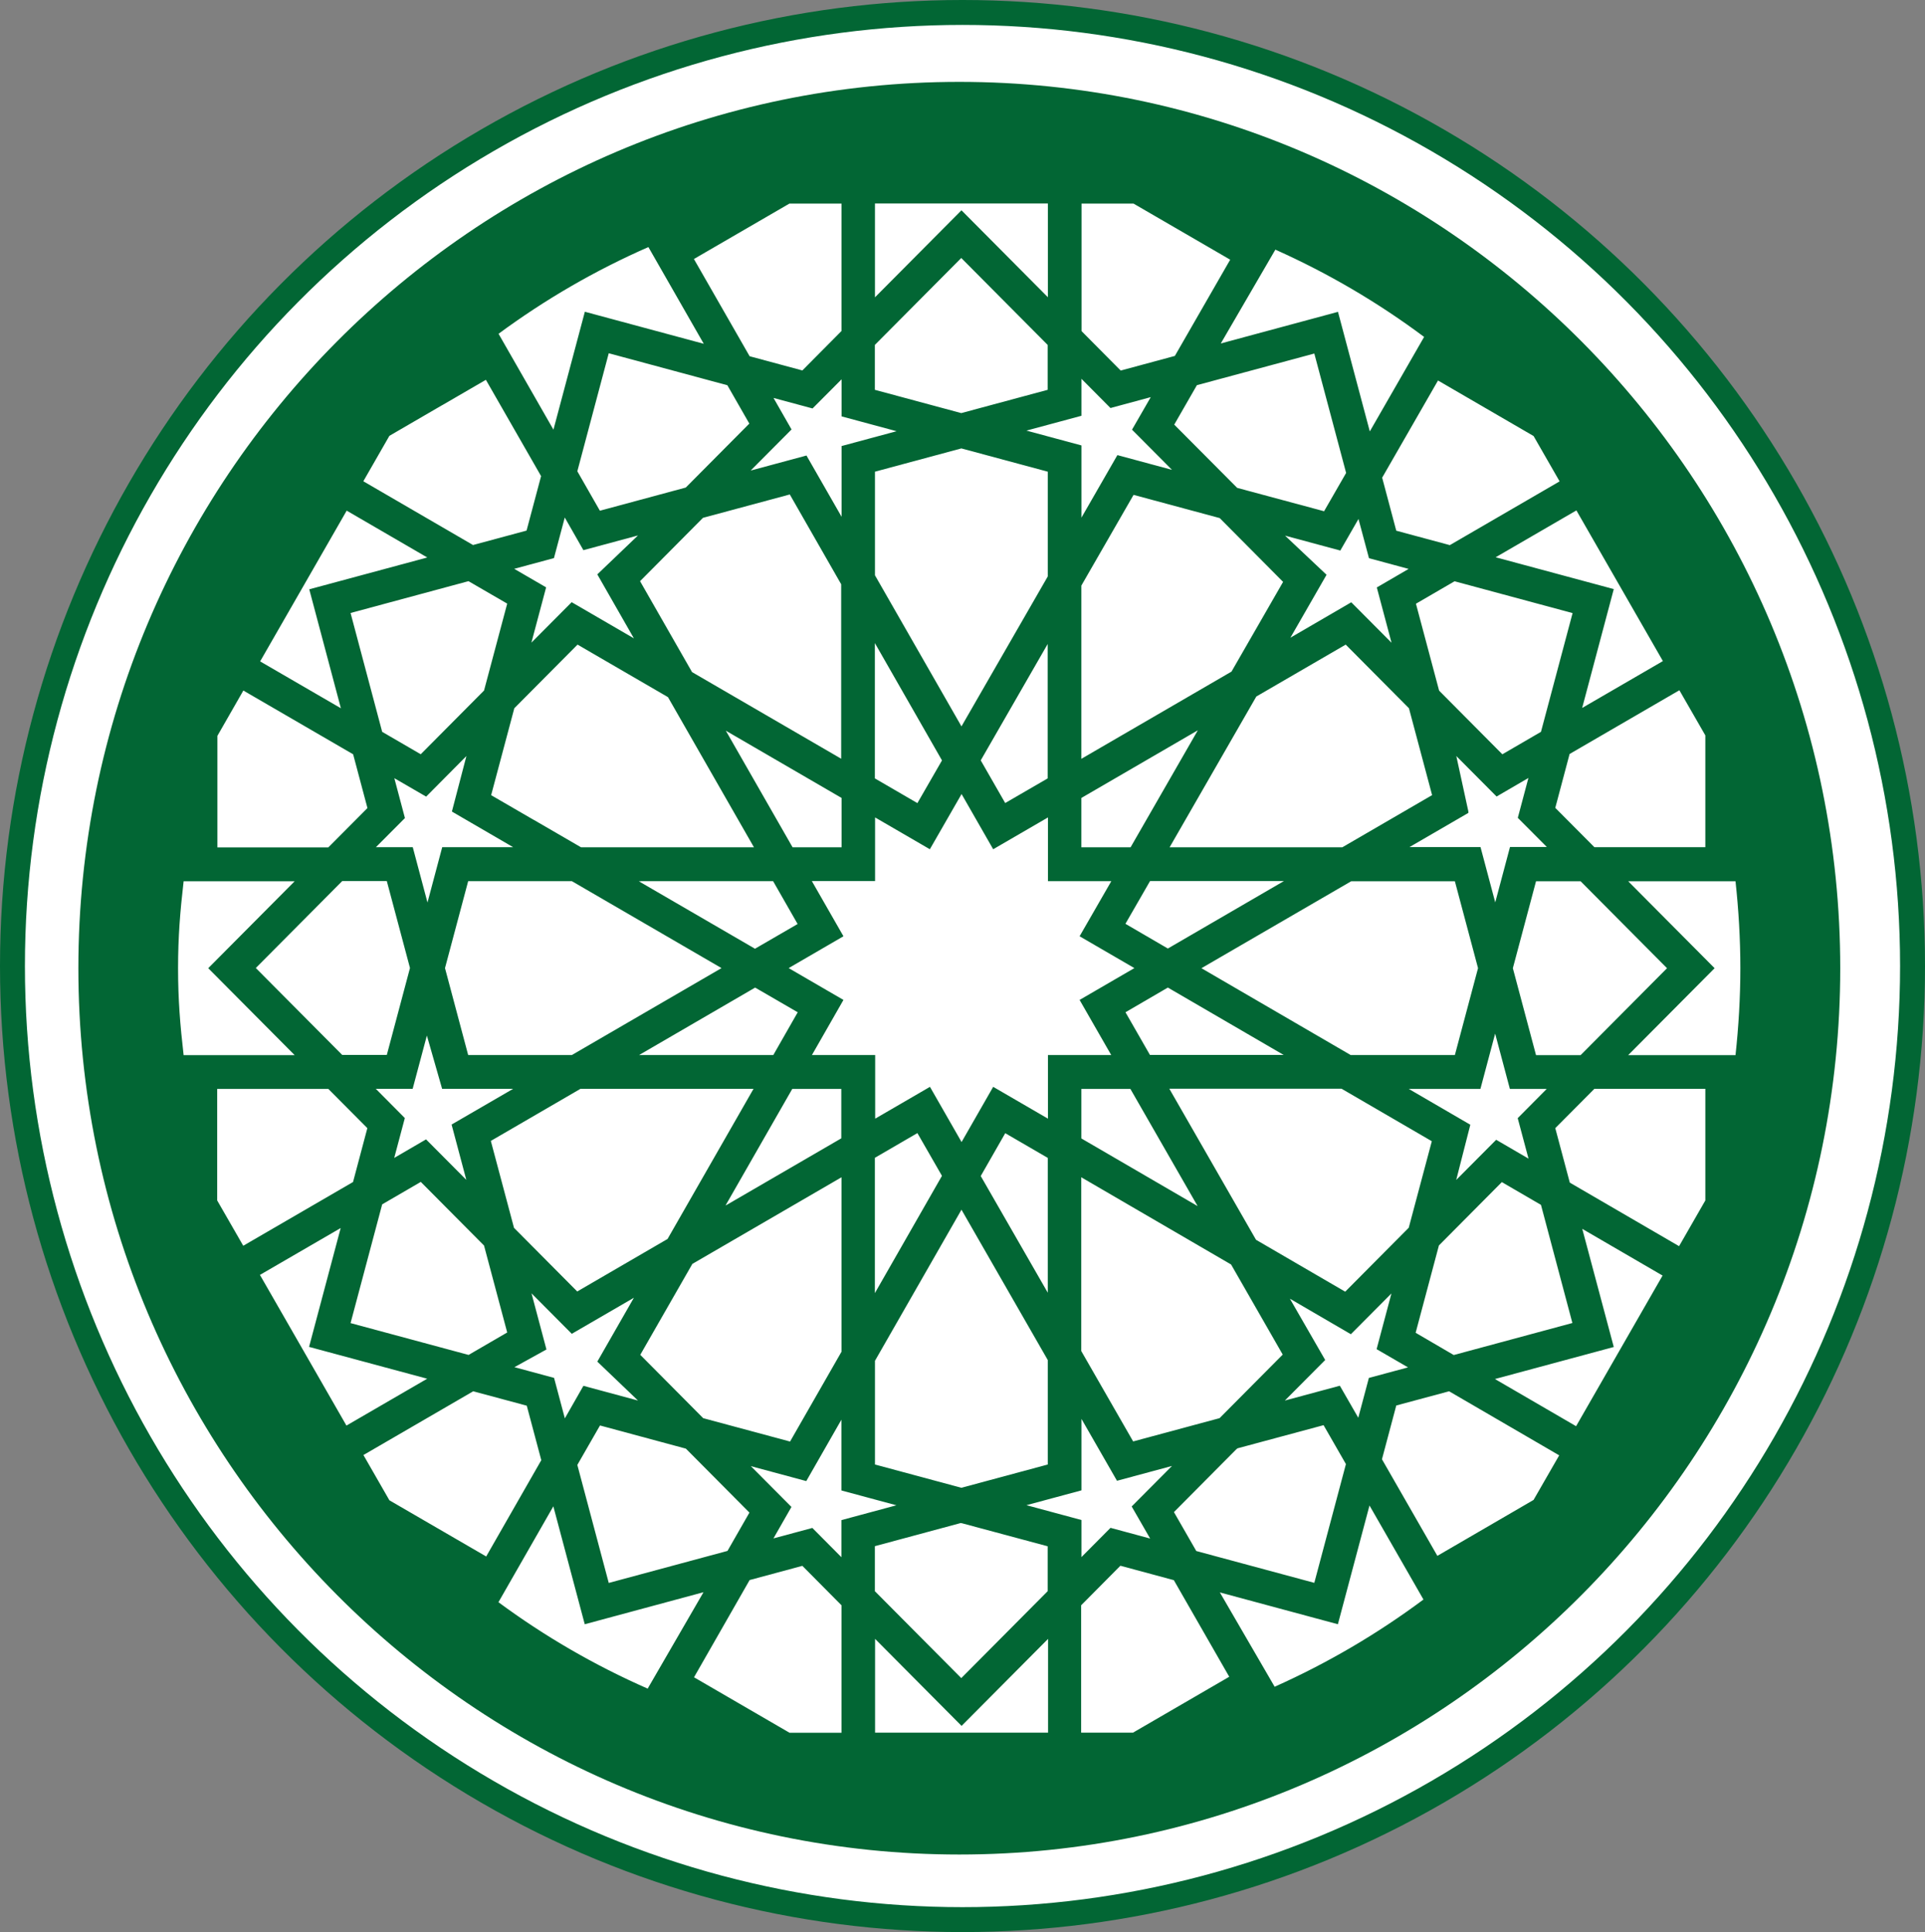 <?xml version="1.0" encoding="UTF-8"?><svg id="Layer_2" xmlns="http://www.w3.org/2000/svg" viewBox="0 0 186.92 187.6"><rect x="0" y="0" width="186.92" height="187.6" fill="#808080" stroke="none"/><defs><style>.cls-1{fill:#026634;}.cls-2{fill:#fff;stroke:#026634;stroke-miterlimit:10;stroke-width:2.42px;}</style></defs><g id="Layer_1-2"><ellipse class="cls-2" cx="93.46" cy="93.8" rx="92.25" ry="92.59"/><path id="_" class="cls-1" d="M7.61,94.01c0,47.45,38.37,86.06,85.54,86.06s85.54-38.61,85.54-86.06S140.31,7.95,93.15,7.95,7.61,46.55,7.61,94.01Zm10.22-8.44h10.78l-8.39,8.44,8.39,8.44h-10.78c-.34-2.94-.54-5.41-.54-8.44s.2-5.5,.54-8.44Zm25.08-46.21l4.27-2.48,5.36,9.35-1.41,5.29-5.2,1.4-10.65-6.19,2.53-4.41,5.11-2.97Zm95.37-6.64l-5.27,9.17-3.09-11.61-11.38,3.07,5.3-9.11c5.14,2.3,9.98,5.14,14.45,8.48Zm30.71,61.29c0,2.85-.17,5.67-.47,8.44h-10.42l8.39-8.44-8.39-8.44h10.42c.3,2.77,.47,5.59,.47,8.44ZM21.11,82.28v-10.83l2.52-4.4,10.66,6.19,1.39,5.22-3.8,3.82h-10.78Zm12.55-32.7l7.83,4.55-11.46,3.09,3.07,11.55-7.84-4.55,8.4-14.63Zm39.26-3.92l3.94-3.96-1.75-3.06,3.79,1.02,2.82-2.83v3.6l5.34,1.44-5.34,1.44v6.87l-3.41-5.95-5.38,1.45Zm54.7-11.34l3.09,11.6-2.14,3.72-8.44-2.27-6.11-6.14,2.2-3.83,11.39-3.07Zm12.02,2.63l9.26,5.38,.02,.02,2.52,4.39-10.66,6.19-5.2-1.4-1.37-5.15,5.42-9.43Zm9.51,48.62h4.33l8.39,8.44-8.39,8.44h-4.33l-2.25-8.44,2.25-8.44Zm-76.36,67.85l5.12-1.38,3.8,3.83v12.38h-5.04l-9.28-5.39,5.4-9.44Zm-13.68,.28l-3.05-11.46,2.2-3.83,8.34,2.25,6.17,6.21-2.13,3.72-11.53,3.11Zm-21.3-8.03l-.15-.26-2.37-4.13,10.66-6.19,.07,.02h0l5.13,1.38,1.41,5.29-5.35,9.35-9.39-5.45Zm3.05-30.91l6.14,6.18,2.25,8.44-3.75,2.18-11.46-3.09,3.07-11.53,3.75-2.18Zm21.38-29.2h12.83l2.38,4.16-4.14,2.4-11.28-6.55h.2Zm-6.71,0l14.53,8.44-14.53,8.44h-10.07l-2.25-8.44,2.25-8.44h10.07Zm17.79,10.33l4.14,2.4-2.37,4.15h-13.03l11.27-6.55Zm8.58,1.2l-5.32-3.09,5.32-3.09-3.07-5.36h6.14v-6.18l5.32,3.09,3.08-5.36,3.07,5.36,5.32-3.09v6.19h6.15l-3.08,5.35,5.32,3.09-5.32,3.09,3.07,5.35h-6.14v6.18l-5.32-3.09-3.07,5.36-3.07-5.36-5.32,3.09v-6.18h-6.14l3.06-5.35Zm-30.09-17.49l-4.12-2.39,2.25-8.44,6.14-6.18,8.78,5.1,8.35,14.58h-16.79l-4.6-2.67h0Zm-10.95-6.36l-3.75-2.18-3.07-11.54,11.45-3.09,3.76,2.18-2.25,8.44-6.14,6.18Zm29.62-2.29l11.24,6.53v4.79h-4.76l-6.48-11.32Zm59.67-17.5l1.76-3.06,1.02,3.81,3.85,1.04-3.09,1.8,1.43,5.37-3.91-3.93-5.91,3.44,3.51-6.11-4.03-3.8,5.38,1.45Zm31.32,10.74l-7.84,4.55,3.07-11.54-11.47-3.09,7.84-4.55,8.4,14.63Zm-15.59,9.05l-6.14-6.18-2.25-8.44,3.75-2.18,11.46,3.09-3.07,11.53-3.75,2.18Zm-6.83,3.97l-8.71,5.06h-16.77l8.42-14.64,8.68-5.04,6.14,6.18,2.25,8.44Zm4.47,16.79l-2.25,8.44h-10.12l-14.49-8.43,14.54-8.44h10.07l2.25,8.44Zm17.92,29.85l-8.4,14.63-7.88-4.58,11.54-3.11-3.06-11.47,7.79,4.53Zm-28.52,9.94l-1.03,3.87-1.79-3.11-5.34,1.44,3.91-3.93h0v-.02l-3.42-5.94,5.92,3.45,3.94-3.96-1.44,5.41,3.05,1.77-3.79,1.02Zm-5.3,19.9l-11.46-3.09-2.17-3.78,6.11-6.15h.03l.03-.04,8.36-2.25,2.17,3.78-3.07,11.53Zm-42.65,14.55v-9.11l8.4,8.45,8.4-8.45v9.11h-16.79Zm-9.87-18.86l1.75-3.06-3.94-3.96,5.38,1.45,3.41-5.96v6.87l5.34,1.44-5.34,1.44v3.6l-2.82-2.84-3.79,1.02Zm1.61-9.41l-8.43-2.27-6.11-6.15,5.06-8.83,14.48-8.41v16.94l-5,8.73Zm-21.86-2.24l-1.05-3.94-3.85-1.04,3.11-1.72-1.45-5.45,3.91,3.93,6.03-3.5-3.55,6.2,3.95,3.78-5.3-1.43-1.81,3.17Zm15.71-20.74h0l-.11,.06,6.48-11.32h4.76v4.8l-11.14,6.47Zm38.72-18.7l4.12-2.4,11.24,6.54h-12.98l-2.38-4.15Zm43.4,30.17l-11.52,3.11-3.7-2.16,2.26-8.48,6.11-6.15,3.8,2.21,3.05,11.47Zm-15.9-9.24l-3.36,3.38h0l-2.8,2.82-8.66-5.04-8.42-14.67h16.72l8.77,5.1-2.24,8.4Zm-26.89,27.06l1.79,3.11-3.85-1.04-2.82,2.84v-3.6l-5.34-1.44,5.34-1.44v-6.94l3.45,6.01,5.34-1.44-3.91,3.93Zm-24.93-14.15l8.4-14.67,8.38,14.6v10.14l-8.39,2.26-8.39-2.26v-10.06Zm16.78-19.7v13.09l-6.51-11.33,2.38-4.16,4.13,2.4Zm22.82,19.09l-6.14,6.18-8.39,2.26-5.04-8.78v-16.87l14.55,8.47,5.01,8.74Zm-14.8-25.79l6.53,11.38-11.29-6.57v-4.81h4.76Zm-18.3,8.45l-6.51,11.38v-13.14l4.13-2.4,2.39,4.16Zm-6.51,35.95l8.35-2.25,.05,.02h.04l8.34,2.24v4.36l-8.39,8.44-8.39-8.44v-4.36Zm20.04,5.73l3.8-3.83,5.19,1.4,5.38,9.38-9.35,5.43h-5.03v-12.38Zm41.63-50.13h3.57l-2.82,2.84,1.05,3.93-3.14-1.83-3.88,3.9,1.37-5.36-5.98-3.48h6.96l1.43-5.37,1.43,5.37Zm-41.62-28.25l11.31-6.57-6.53,11.36h-4.78v-4.79Zm-7.39,.5l-2.38-4.15,6.5-11.3v13.05l-4.12,2.39Zm14.05,7.57h13.01l-11.27,6.55-4.12-2.4,2.39-4.15Zm6.76-35.26l6.17,6.21-5.01,8.71-14.58,8.47v-16.82l5.07-8.81,8.35,2.25Zm-25.06,20.24l-8.4-14.67v-10.06l8.39-2.26,8.39,2.26v10.17l-8.38,14.56Zm-1.89,3.3l-2.39,4.15-4.13-2.4v-13.14l6.51,11.38Zm-18.3,31.89l-8.35,14.58-8.77,5.1-6.14-6.18-2.25-8.44,8.71-5.06h16.8Zm-43.16,25.06l11.47,3.09-7.84,4.55-8.4-14.63,7.84-4.55-3.07,11.54Zm93.76,33l-5.32-9.16,11.46,3.09,3.07-11.53,5.24,9.13c-4.47,3.33-9.31,6.17-14.45,8.47Zm25.14-18.14l-9.34,5.43-5.38-9.38,1.39-5.22,5.13-1.38,10.69,6.22-2.49,4.33Zm16.68-39.93v10.85l-2.55,4.44-10.61-6.17-1.41-5.29,3.8-3.82h10.77Zm-18.97-23.46l-1.43,5.37-1.43-5.37h-6.9l5.72-3.32v-.14l-1.17-5.38,3.91,3.93,3.09-1.8-1.03,3.87,2.82,2.83h-3.57Zm-38.8-42.63l3.92-1.06-1.82,3.16,3.88,3.9-5.3-1.43-3.49,6.07v-7.01l-5.34-1.44,5.34-1.44v-3.59l2.82,2.84Zm-6.09-1.77l-8.39,2.26-8.39-2.26v-4.36l8.39-8.44,8.39,8.44v4.36Zm-20.05,18.88v16.94l-14.48-8.41-5.05-8.83,6.11-6.15,8.43-2.27,4.99,8.72Zm-25.03-3.31l5.3-1.43-3.95,3.78,3.55,6.21-6.04-3.51-3.91,3.93,1.43-5.37-3.1-1.8,3.86-1.04,1.05-3.94,1.81,3.17Zm-16.58,28.84h-3.57l2.82-2.83-1.03-3.87,3.09,1.79,3.91-3.94-1.41,5.39,5.95,3.46h-6.89l-1.43,5.37-1.43-5.37Zm-2.51,3.29l2.25,8.44-2.25,8.44h-4.33l-8.39-8.44,8.39-8.44h4.33Zm3.89,15l1.48,5.17h6.9l-5.98,3.47,1.43,5.37-3.91-3.93-3.09,1.8,1.03-3.87-2.82-2.84h3.58l1.38-5.17Zm-9.58,5.17l3.8,3.82-1.39,5.23-10.66,6.19-2.49-4.33-.04-.07v-10.83h10.78Zm16.53,49.85l5.33-9.31,3.05,11.45,11.53-3.11-5.42,9.36c-5.15-2.26-10.01-5.08-14.49-8.39Zm106.42-73.31l-3.8-3.82,1.39-5.23,10.66-6.19,2.49,4.33,.03,.06v10.85h-10.77ZM119.45,25.22l-5.37,9.34-5.26,1.42-3.8-3.83v-12.38h5.05l9.39,5.45Zm-17.69,3.65l-8.4-8.45-8.4,8.45v-9.11h16.79v9.11Zm-20.05-9.11v12.38l-3.8,3.83-5.12-1.38-5.41-9.44,9.27-5.38h5.06Zm-11.08,17.65l2.13,3.72-6.17,6.21-8.34,2.25-2.19-3.83,3.05-11.46,11.53,3.11Zm-2.3-4.03l-11.54-3.11-3.05,11.45-5.33-9.31c4.5-3.32,9.37-6.15,14.55-8.42l5.37,9.38Z"/></g></svg>